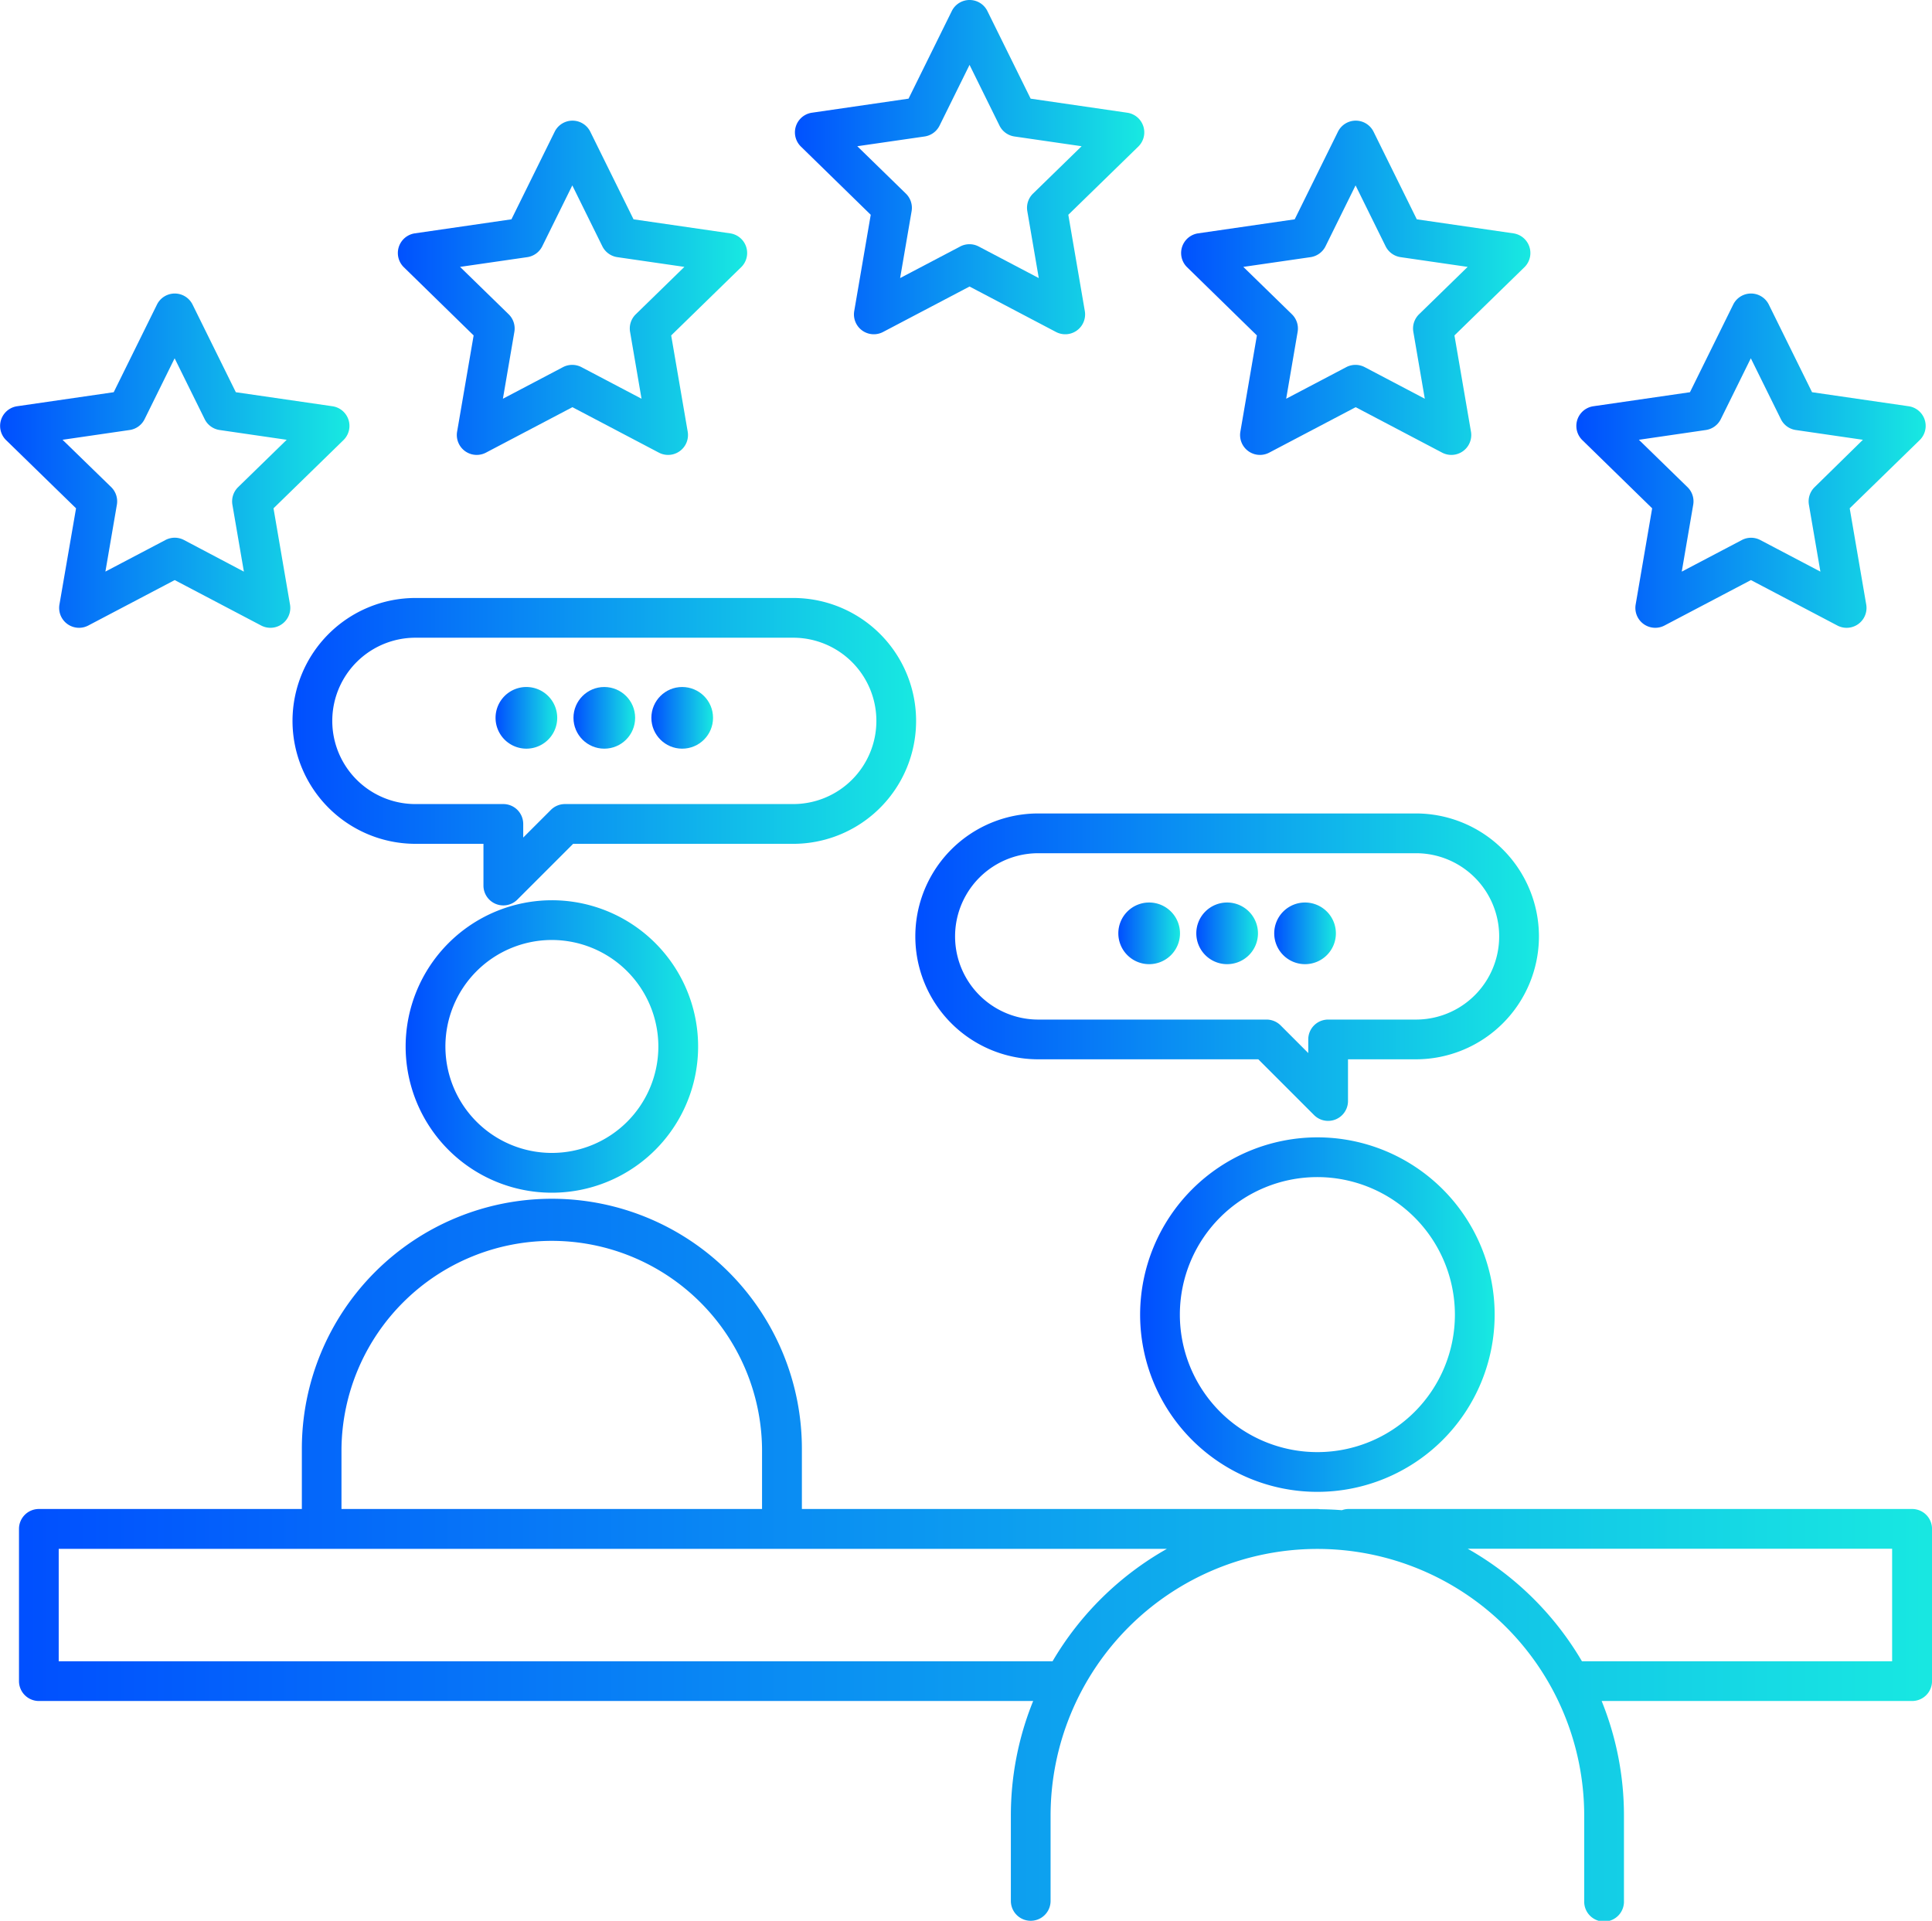 <svg xmlns="http://www.w3.org/2000/svg" xmlns:xlink="http://www.w3.org/1999/xlink" width="72" height="71.59" viewBox="0 0 72 71.59">
  <defs>
    <linearGradient id="linear-gradient" y1="0.5" x2="1" y2="0.5" gradientUnits="objectBoundingBox">
      <stop offset="0" stop-color="#004eff"/>
      <stop offset="1" stop-color="#18e9e1"/>
    </linearGradient>
  </defs>
  <g id="Services_DigitalOperations__BusinessProcessSolutions_Expert_BlueGR" data-name="Services_DigitalOperations_ BusinessProcessSolutions_Expert_BlueGR" transform="translate(-144.574 -634.974)">
    <g id="Group_3518" data-name="Group 3518" transform="translate(0 490)">
      <path id="Path_50" data-name="Path 50" d="M159.691,183.976a5.45,5.45,0,1,0,5.449-5.449A5.455,5.455,0,0,0,159.691,183.976Zm9.418,0a3.968,3.968,0,1,1-3.969-3.968A3.974,3.974,0,0,1,169.109,183.976Z" fill="url(#linear-gradient)"/>
      <path id="Path_51" data-name="Path 51" d="M187.063,193.97a6.606,6.606,0,1,0,6.606-6.606A6.614,6.614,0,0,0,187.063,193.97Zm11.731,0a5.125,5.125,0,1,1-5.125-5.125A5.131,5.131,0,0,1,198.794,193.97Z" fill="url(#linear-gradient)"/>
      <path id="Path_52" data-name="Path 52" d="M215.833,201.215h-21a.725.725,0,0,0-.251.045c-.267-.022-.536-.033-.808-.036a.787.787,0,0,0-.109-.009H174.458V198.97a9.317,9.317,0,0,0-18.635,0v2.245h-9.8a.741.741,0,0,0-.741.74v5.675a.741.741,0,0,0,.741.741h37.054a11.345,11.345,0,0,0-.831,4.276v3.176a.74.74,0,1,0,1.48,0v-3.176a9.943,9.943,0,1,1,19.887,0v3.176a.741.741,0,1,0,1.481,0v-3.176a11.365,11.365,0,0,0-.831-4.276h11.571a.741.741,0,0,0,.741-.741v-5.675A.741.741,0,0,0,215.833,201.215ZM157.3,198.97a7.837,7.837,0,0,1,15.673,0v2.245H157.3Zm26.5,7.92H146.762V202.7h41.3A11.5,11.5,0,0,0,183.8,206.89Zm31.288,0h-11.56a11.513,11.513,0,0,0-4.258-4.194h15.818Z" fill="url(#linear-gradient)"/>
      <path id="Path_53" data-name="Path 53" d="M155.475,171.842a4.586,4.586,0,0,0,4.581,4.582h2.535v1.555a.74.74,0,0,0,1.264.523l2.078-2.078h8.2a4.581,4.581,0,1,0,0-9.163H160.056A4.586,4.586,0,0,0,155.475,171.842Zm21.759,0a3.1,3.1,0,0,1-3.1,3.1h-8.507a.74.74,0,0,0-.523.217l-1.031,1.031v-.507a.741.741,0,0,0-.741-.741h-3.275a3.1,3.1,0,0,1,0-6.2h14.077A3.1,3.1,0,0,1,177.234,171.842Z" fill="url(#linear-gradient)"/>
      <path id="Path_54" data-name="Path 54" d="M164.191,172.877a1.149,1.149,0,1,0-1.149-1.149A1.15,1.15,0,0,0,164.191,172.877Z" fill="url(#linear-gradient)"/>
      <circle id="Ellipse_1" data-name="Ellipse 1" cx="1.149" cy="1.149" r="1.149" transform="translate(165.946 170.579)" fill="url(#linear-gradient)"/>
      <circle id="Ellipse_2" data-name="Ellipse 2" cx="1.149" cy="1.149" r="1.149" transform="translate(168.849 170.579)" fill="url(#linear-gradient)"/>
      <path id="Path_55" data-name="Path 55" d="M201.926,179.874a4.587,4.587,0,0,0-4.582-4.582H183.267a4.581,4.581,0,0,0,0,9.163h8.2l2.079,2.079a.741.741,0,0,0,1.264-.524v-1.555h2.534A4.587,4.587,0,0,0,201.926,179.874Zm-4.582,3.1h-3.275a.74.74,0,0,0-.74.74v.508l-1.031-1.032a.745.745,0,0,0-.524-.216h-8.507a3.1,3.1,0,0,1,0-6.2h14.077a3.1,3.1,0,1,1,0,6.2Z" fill="url(#linear-gradient)"/>
      <path id="Path_56" data-name="Path 56" d="M193.21,178.611a1.149,1.149,0,1,0,1.149,1.149A1.151,1.151,0,0,0,193.21,178.611Z" fill="url(#linear-gradient)"/>
      <path id="Path_57" data-name="Path 57" d="M190.306,178.611a1.149,1.149,0,1,0,1.149,1.149A1.15,1.15,0,0,0,190.306,178.611Z" fill="url(#linear-gradient)"/>
      <path id="Path_58" data-name="Path 58" d="M187.4,178.611a1.149,1.149,0,1,0,1.149,1.149A1.15,1.15,0,0,0,187.4,178.611Z" fill="url(#linear-gradient)"/>
      <path id="Path_59" data-name="Path 59" d="M146.789,167.507a.741.741,0,0,0,1.074.781l3.222-1.694,3.223,1.694a.741.741,0,0,0,1.074-.781l-.615-3.588,2.606-2.541a.74.74,0,0,0-.41-1.263l-3.6-.523-1.612-3.265a.74.74,0,0,0-1.328,0l-1.611,3.265-3.6.523a.741.741,0,0,0-.411,1.263l2.607,2.541Zm.116-6.142,2.5-.364a.739.739,0,0,0,.558-.405l1.119-2.268,1.12,2.268a.739.739,0,0,0,.557.405l2.5.364-1.811,1.765a.744.744,0,0,0-.213.656l.428,2.493L151.43,165.1a.741.741,0,0,0-.689,0l-2.239,1.177.428-2.493a.744.744,0,0,0-.213-.656Z" fill="url(#linear-gradient)"/>
      <path id="Path_60" data-name="Path 60" d="M162.225,157.476l-.616,3.588a.741.741,0,0,0,1.075.78l3.222-1.694,3.222,1.694a.741.741,0,0,0,1.075-.78l-.616-3.588,2.607-2.542a.74.74,0,0,0-.41-1.263l-3.6-.523-1.611-3.264a.74.74,0,0,0-1.328,0l-1.611,3.264-3.6.523a.741.741,0,0,0-.41,1.263Zm2-2.918a.744.744,0,0,0,.558-.406l1.119-2.268,1.119,2.268a.744.744,0,0,0,.558.406l2.5.363-1.811,1.766a.739.739,0,0,0-.213.655l.427,2.493-2.238-1.177a.743.743,0,0,0-.69,0l-2.238,1.177.427-2.493a.739.739,0,0,0-.213-.655l-1.811-1.766Z" fill="url(#linear-gradient)"/>
      <path id="Path_61" data-name="Path 61" d="M191.415,157.476l-.616,3.588a.741.741,0,0,0,1.075.78l3.222-1.694,3.222,1.694a.741.741,0,0,0,1.075-.78l-.616-3.588,2.607-2.542a.741.741,0,0,0-.41-1.263l-3.6-.523-1.611-3.264a.74.74,0,0,0-1.328,0l-1.611,3.264-3.6.523a.741.741,0,0,0-.41,1.263Zm2-2.918a.744.744,0,0,0,.558-.406l1.119-2.268,1.119,2.268a.744.744,0,0,0,.558.406l2.5.363-1.811,1.766a.739.739,0,0,0-.213.655l.427,2.493-2.238-1.177a.743.743,0,0,0-.69,0l-2.238,1.177.427-2.493a.739.739,0,0,0-.213-.655l-1.811-1.766Z" fill="url(#linear-gradient)"/>
      <path id="Path_62" data-name="Path 62" d="M177.024,152.979l-.615,3.588a.74.74,0,0,0,1.074.78l3.223-1.694,3.222,1.694a.74.74,0,0,0,1.074-.78l-.615-3.588,2.607-2.541a.74.74,0,0,0-.411-1.263l-3.6-.524-1.611-3.264a.74.74,0,0,0-1.328,0l-1.611,3.264-3.6.524a.74.74,0,0,0-.41,1.263Zm2.005-2.918a.741.741,0,0,0,.557-.4l1.12-2.269,1.119,2.269a.741.741,0,0,0,.558.4l2.5.363-1.812,1.766a.738.738,0,0,0-.212.655l.427,2.493-2.239-1.177a.741.741,0,0,0-.689,0l-2.239,1.177.428-2.493a.742.742,0,0,0-.213-.655l-1.811-1.766Z" fill="url(#linear-gradient)"/>
      <path id="Path_63" data-name="Path 63" d="M206.145,163.919l-.615,3.588a.741.741,0,0,0,1.074.781l3.222-1.694,3.222,1.694a.741.741,0,0,0,1.075-.781l-.616-3.588,2.607-2.541a.74.74,0,0,0-.41-1.263l-3.6-.523-1.611-3.265a.74.74,0,0,0-1.328,0l-1.611,3.265-3.6.523a.741.741,0,0,0-.411,1.263Zm2-2.918a.741.741,0,0,0,.558-.405l1.119-2.268,1.12,2.268a.737.737,0,0,0,.557.405l2.5.364L212.2,163.13a.741.741,0,0,0-.213.656l.428,2.493-2.239-1.177a.737.737,0,0,0-.689,0l-2.239,1.177.427-2.493a.738.738,0,0,0-.213-.656l-1.811-1.765Z" fill="url(#linear-gradient)"/>
    </g>
  </g>
</svg>
